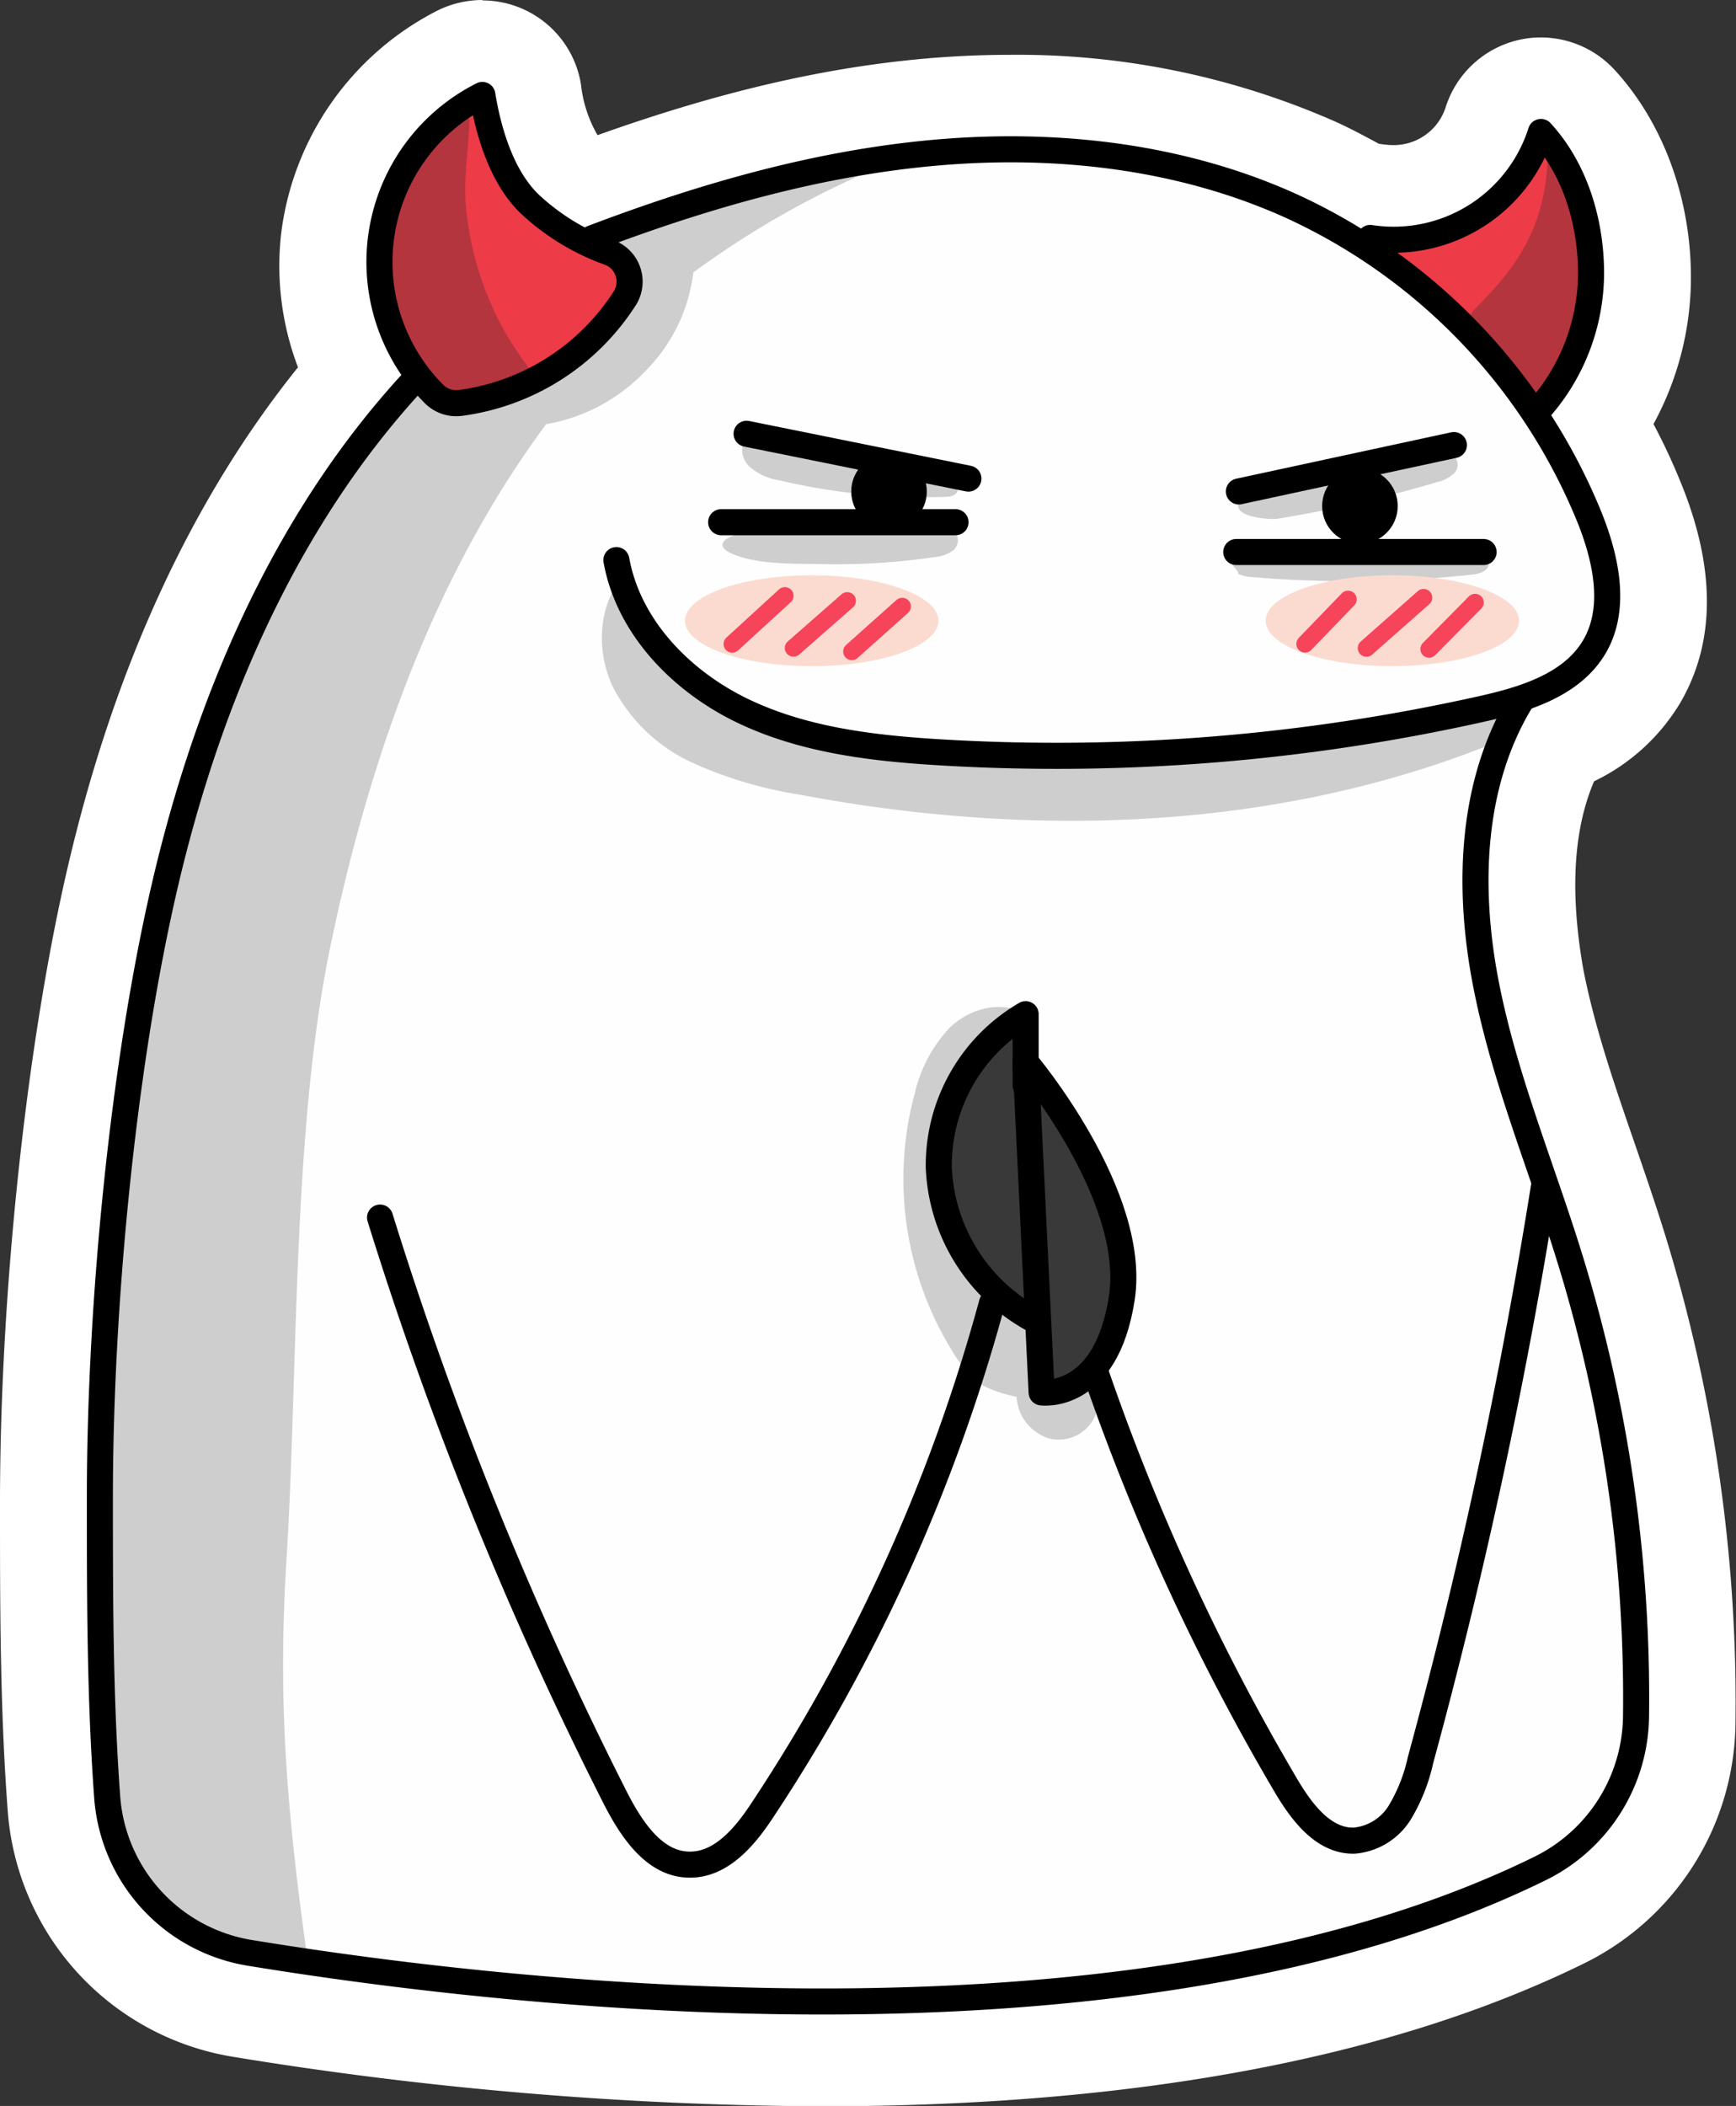 <svg xmlns="http://www.w3.org/2000/svg" viewBox="0 0 199.88 242.41"><rect x="0" y="0" width="199.88" height="242.41" fill="#333333" stroke="none"/><defs><style>.cls-1{fill:#fff;}.cls-2{fill:#fefefe;}.cls-3{fill:#cecece;}.cls-4{fill:#ed3b47;}.cls-5{fill:#fbdbd0;}.cls-6,.cls-9{fill:none;stroke-linecap:round;stroke-linejoin:round;}.cls-6{stroke:#f6445a;stroke-width:2px;}.cls-7{fill:#b4353e;}.cls-8{fill:#393939;}.cls-9{stroke:#000;stroke-width:3px;}</style></defs><title>memas-flork-daemon</title><g id="Layer_5"><path d="M140.38,262.47a425.42,425.42,0,0,1-66.86-5.63A26,26,0,0,1,51.66,233.1c-.87-11.62-.87-23.39-.87-34.77V198c0-23.85,3-52.17,7.71-72.15C64,102.45,73.19,83.09,85.9,68.18A27.94,27.94,0,0,1,98.41,30.76a6.5,6.5,0,0,1,9.33,4.77c.69,4.24,2,7.51,3.69,9a24.1,24.1,0,0,0,2.21,1.74c14.77-5.47,27.43-8.52,39.72-9.55,2.92-.25,5.85-.37,8.72-.37a85.71,85.71,0,0,1,34.86,7,69.58,69.58,0,0,1,6.24,3.2h.37a6.24,6.24,0,0,1,1,.07,11.24,11.24,0,0,0,1.65.12A11.3,11.3,0,0,0,217,38.85a6.52,6.52,0,0,1,4.79-4.37,6.46,6.46,0,0,1,1.4-.15A6.52,6.52,0,0,1,228,36.42c4.73,5.14,7.46,12.63,7.49,20.55a30.38,30.38,0,0,1-5.07,16.76,71.94,71.94,0,0,1,4.34,8.87c3.39,8.4,3.47,15.19.21,20.74a19.11,19.11,0,0,1-9.38,7.84c-4.43,8.62-3.78,18.93-2.38,26.24,1.33,7,3.76,14,6.1,20.81,1.15,3.32,2.32,6.73,3.39,10.17a177.21,177.21,0,0,1,8,54.83A26.15,26.15,0,0,1,226,246.52c-21.52,10.58-50.34,16-85.65,16Z" class="cls-1" transform="translate(-45.79 -25.07)"/><path d="M101.33,35.07a1.48,1.48,0,0,1,.68.16,1.5,1.5,0,0,1,.8,1.1c.62,3.84,2,9,5.31,11.93a28.31,28.31,0,0,0,5,3.56,1.43,1.43,0,0,1,.3-.16c15.17-5.76,28-8.94,40.34-10,2.8-.24,5.57-.35,8.3-.35A80.31,80.31,0,0,1,194.9,47.9,66.88,66.88,0,0,1,202.51,52a1.47,1.47,0,0,1,1-.43h.23a15.92,15.92,0,0,0,2.39.18,16.27,16.27,0,0,0,15.61-11.35,1.51,1.51,0,0,1,1.11-1,1.66,1.66,0,0,1,.32,0,1.48,1.48,0,0,1,1.1.48c3.9,4.23,6.15,10.49,6.17,17.18a25.25,25.25,0,0,1-6.1,16.44,67.17,67.17,0,0,1,5.73,11c2.78,6.87,2.95,12.22.54,16.34-1.89,3.23-5,5.11-8.58,6.38a0,0,0,0,1,0,0c-6.08,10.23-5.41,22.58-3.77,31.14,1.4,7.31,3.88,14.52,6.29,21.5,1.12,3.27,2.29,6.65,3.34,10a172.17,172.17,0,0,1,7.73,53.29A21.17,21.17,0,0,1,223.82,242c-24.16,11.89-55.09,15.44-83.44,15.44h0a423.11,423.11,0,0,1-66-5.56,21,21,0,0,1-17.68-19.19c-.86-11.43-.86-23.1-.86-34.39V198c0-23.5,3-51.37,7.58-71C69,103,78.58,83.52,91.92,68.92a1.7,1.7,0,0,1,.14-.1,23,23,0,0,1,8.59-33.59,1.51,1.51,0,0,1,.68-.16m0-10a11.71,11.71,0,0,0-5.16,1.21,33.4,33.4,0,0,0-18,25.61A32.81,32.81,0,0,0,80.1,67.35C67.9,82.52,59,101.76,53.64,124.66,48.87,145,45.79,173.75,45.79,198v.38c0,11.47,0,23.34.89,35.15a31,31,0,0,0,26,28.3,430.27,430.27,0,0,0,67.65,5.69c36.09,0,65.65-5.54,87.87-16.46a31.15,31.15,0,0,0,17.41-27.72,182.35,182.35,0,0,0-8.18-56.38c-1.09-3.5-2.28-6.95-3.43-10.29-2.3-6.66-4.67-13.54-5.93-20.14C227,130.39,226.33,122,229.33,115a23.27,23.27,0,0,0,9.95-9.08c4-6.89,4.07-15.35.1-25.14a71.69,71.69,0,0,0-3.21-6.9A35.28,35.28,0,0,0,240.48,57c0-9.16-3.24-17.87-8.81-23.91a11.55,11.55,0,0,0-8.46-3.71,11.32,11.32,0,0,0-2.52.28,11.52,11.52,0,0,0-8.44,7.73,6.28,6.28,0,0,1-6.08,4.38,6.44,6.44,0,0,1-.89-.06c-.24,0-.48-.07-.73-.09-1.85-1-3.71-2-5.56-2.79a90.69,90.69,0,0,0-36.91-7.45c-3,0-6.08.13-9.14.38-12,1-24.29,3.85-38.35,8.87a14.87,14.87,0,0,1-1.91-5.85,11.49,11.49,0,0,0-11.35-9.66Z" class="cls-1" transform="translate(-45.79 -25.07)"/><path d="M65.35,228.7l-1.66-39.11,11.43-77.52L88.22,86S106.63,63,107.3,62.49s17.36-12.55,17.36-12.55l22.11-6.49,22.73-.9s17.84,3.49,18.07,3.56,14.8,6.57,14.8,6.57l10.82,3.62s6.94,9.14,7.49,10.06,1.67,6.28,1.67,6.28l5.89,10.68,2.25,7,.28,4.59-.52,2.59-2.69,4.27-4.78,3a27.57,27.57,0,0,1-2.95.74s-3.41,12.17-3.56,13.17.33,9,.33,9l.6,11.44s6.39,21.42,6.39,22,8,29.85,8,29.85,1.54,10.76,1.62,11.57,1,16.28,1,16.83-1.06,9.41-1.06,9.41-2.6,5.17-3,5.69-6.94,5.73-6.94,5.73l-20.38,7.75s-25.11,5.21-25.63,5.28-43.37,2.23-43.37,2.23l-26-1.39-26.53-3.1-8.52-1.34-3.13-5.72Z" class="cls-2" transform="translate(-45.79 -25.07)"/><path d="M153.35,89.2a4.36,4.36,0,0,0,2.07-.69,1.53,1.53,0,0,0,.47-2,2.29,2.29,0,0,0-2-.64c-7.18.12-14.65-.34-21.79.4-2,.2-5,1.48-1.53,2.74,3.09,1.11,7.15.92,10.39,1A76.7,76.7,0,0,0,153.35,89.2Z" class="cls-3" transform="translate(-45.79 -25.07)"/><path d="M188.37,91.14a4.2,4.2,0,0,0,1.61.36,133.37,133.37,0,0,0,25.35-.29c.84-.09,1.93-.47,1.86-1.31s-1.14-1.05-2-1.06l-16.9-.12L190,88.65c-.69,0-1.48-.19-2,.33C186.86,90.06,188.37,90.44,188.37,91.14Z" class="cls-3" transform="translate(-45.79 -25.07)"/><path d="M192.88,84.78a146.46,146.46,0,0,0,18.38-4.22,4,4,0,0,0,2-1.06,1.4,1.4,0,0,0-.14-2,2.06,2.06,0,0,0-1.49,0l-17,3.78c-1.23.27-2.44.57-3.68.72-.55.07-1.8-.07-2.21.42C186.89,84.54,191.9,84.93,192.88,84.78Z" class="cls-3" transform="translate(-45.79 -25.07)"/><path d="M132,78.71a6.66,6.66,0,0,0,3.53,1.65,72,72,0,0,0,19.08,1.9c.52,0,1.14-.1,1.38-.57.39-.76-.6-1.46-1.41-1.74a103.73,103.73,0,0,0-14.21-3.7,40.41,40.41,0,0,0-7.33-1.09C131.07,75.17,130.7,77.28,132,78.71Z" class="cls-3" transform="translate(-45.79 -25.07)"/><path d="M145.39,45a104.36,104.36,0,0,0-19.77,11.43,19.31,19.31,0,0,1-5.49,11.32,20.63,20.63,0,0,1-11.46,6.15c-13,17.53-20.37,38.65-24.82,60s-3.72,48.9-5.07,70.64c-.94,15.15-.24,27.3,2.46,46.39L71.8,249.2S68,247.57,67.17,247a68.94,68.94,0,0,1-5.83-5.71c-.35-.54-2.59-5.74-2.59-5.74s-.84-7-.87-7.52-.51-37.78-.49-38.27.49-16.65.49-16.65L60.23,153s4.18-24.43,4.32-25,9.15-26.46,8.69-27.16,9.7-18.31,9.7-18.31L94.21,67.94l17.08-10.23,4.71-6s17.45-5.55,18.18-5.73S145.39,45,145.39,45Z" class="cls-3" transform="translate(-45.79 -25.07)"/><path d="M163,141.37c-2.67-1-5.81,0-7.87,2a16.39,16.39,0,0,0-4,7.49,37.73,37.73,0,0,0,5.82,32c1.28,1.76,3.77,2.54,5.89,3a5.29,5.29,0,0,0,3.85,4.81,4.58,4.58,0,0,0,5.31-2.92,8.36,8.36,0,0,0,0-3.59l-3.17-20.17C167.61,156.38,162.36,149.15,163,141.37Z" class="cls-3" transform="translate(-45.79 -25.07)"/><path d="M100.94,36.93a18.2,18.2,0,0,0,11.8,15.62c1.7.6,3.65,1,4.69,2.52a4.77,4.77,0,0,1,.13,4.66,13.82,13.82,0,0,1-3,3.82A23,23,0,0,1,110,67.4a8,8,0,0,1-5.7,1.16c-2.59-.59-4.47-2.82-5.8-5.12-2.93-5-3.22-9.89-3.75-15.49C94.35,43.4,97.15,39.44,100.94,36.93Z" class="cls-4" transform="translate(-45.79 -25.07)"/><path d="M215.73,49.94a18.44,18.44,0,0,0,7.5-9.71,23.46,23.46,0,0,1-1.46,22.18c-.84,1.32-2,2.67-3.59,2.73s-2.81-1.15-3.87-2.28L209.74,58c-.8-.85-3.88-3.15-3.7-4.47s3.26-1,4.38-1.31A27,27,0,0,0,215.73,49.94Z" class="cls-4" transform="translate(-45.79 -25.07)"/><ellipse cx="160.31" cy="71.45" class="cls-5" rx="14.59" ry="5.23"/><ellipse cx="93.46" cy="71.45" class="cls-5" rx="14.59" ry="5.23"/><path d="M130.1,99.2l6.06-5.55" class="cls-6" transform="translate(-45.79 -25.07)"/><path d="M137.15,99.66l6.19-5.43" class="cls-6" transform="translate(-45.79 -25.07)"/><path d="M143.87,100.06l5.8-5.18" class="cls-6" transform="translate(-45.79 -25.07)"/><path d="M196.05,99.19,201,94.06" class="cls-6" transform="translate(-45.79 -25.07)"/><path d="M203.12,99.67l6.58-5.81" class="cls-6" transform="translate(-45.79 -25.07)"/><path d="M210.33,99.78l5.3-5.36-.24.22" class="cls-6" transform="translate(-45.79 -25.07)"/><circle cx="156.58" cy="58.25" r="4.35"/><circle cx="102.36" cy="56.57" r="4.35"/><path d="M223.94,42.19a23.71,23.71,0,0,1-1.59,30.45c.17-.19-4.38-5.87-4.8-6.44-1.3-1.74-3.82-3.69-1.92-5.59,3.24-3.25,5.89-6.4,7.3-10.88A22.13,22.13,0,0,0,223.94,42.19Z" class="cls-7" transform="translate(-45.79 -25.07)"/><path d="M107.3,68.18a23.43,23.43,0,0,1-4.91,2.32,7.78,7.78,0,0,1-5.32-.16,9.17,9.17,0,0,1-3.84-3.84,21.8,21.8,0,0,1,1.31-24.45c.83-1.1,5.47-6.59,5.29-2.66-.15,3.34-.71,6.46-.36,9.84a36.24,36.24,0,0,0,2.28,9.45A34.72,34.72,0,0,0,107.3,68.18Z" class="cls-7" transform="translate(-45.79 -25.07)"/><path d="M164.86,177.35s-4.45-3.49-4.91-4-3.83-5.27-3.83-5.27L154,161.6l.72-5.74L156.1,150l6.7-7.45s1.08.18,1.08.65v7.34l3.78,2.94,4.18,6,2.64,7.62.59,3.62-.18,4.23s-1.28,3.06-1.67,3.83-1.54,3.25-1.77,3.48-4.11,3-4.11,3l-1.62.09Z" class="cls-8" transform="translate(-45.79 -25.07)"/><path d="M152.85,111.73c-7.58-.51-15.3-1.46-22.12-4.81s-12.65-9.49-13.84-17l.31,1.86c-2.6,3.45-2.69,8.4-.87,12.31a19.37,19.37,0,0,0,9.21,8.79,47.93,47.93,0,0,0,12.39,3.67c27,5.1,55.67,4.15,81-6.4.39-1.56.47-3.12.86-4.68A212.88,212.88,0,0,1,152.85,111.73Z" class="cls-3" transform="translate(-45.79 -25.07)"/><path d="M165.72,185.35l-1.84-38s12.91,15.29,11.07,27.16S165.72,185.35,165.72,185.35Z" class="cls-9" transform="translate(-45.79 -25.07)"/><path d="M131.75,75l25.54,5.16" class="cls-9" transform="translate(-45.79 -25.07)"/><path d="M188.43,81.64l24.76-5.34" class="cls-9" transform="translate(-45.79 -25.07)"/><line x1="142.34" x2="170.82" y1="63.54" y2="63.54" class="cls-9"/><line x1="83.03" x2="110.02" y1="60.11" y2="60.11" class="cls-9"/><path d="M163.88,150v-8.19a20.14,20.14,0,0,0-10,17.65,20.9,20.9,0,0,0,11,17.54" class="cls-9" transform="translate(-45.79 -25.07)"/><path d="M171.84,182.79a260.43,260.43,0,0,0,22,47.79c1.81,3.06,4.33,6.46,7.89,6.36a6.86,6.86,0,0,0,5.26-3.29,20,20,0,0,0,2.36-6,623.64,623.64,0,0,0,14.22-66.08" class="cls-9" transform="translate(-45.79 -25.07)"/><path d="M160,175.08a200.87,200.87,0,0,1-26.36,58.24c-2,3.07-4.76,6.42-8.45,6.38-4.1,0-6.79-4.19-8.64-7.85a429.79,429.79,0,0,1-27-66.63" class="cls-9" transform="translate(-45.79 -25.07)"/><path d="M116.76,89.54c1.39,7.74,7.52,14,14.62,17.39s15.12,4.3,23,4.76a224.55,224.55,0,0,0,61.93-5c5-1.11,10.48-2.77,13.07-7.2s1.32-10.19-.63-15A67.36,67.36,0,0,0,194.28,48.7c-12.55-5.63-26.67-7.25-40.38-6.09s-27.07,5-39.93,9.89" class="cls-9" transform="translate(-45.79 -25.07)"/><path d="M101.33,36a21.52,21.52,0,0,0-5.54,34.45,3.62,3.62,0,0,0,3,1,26.63,26.63,0,0,0,19-12.15,3.58,3.58,0,0,0-2-5.22,26.56,26.56,0,0,1-8.75-5.29C103.7,45.78,102.06,40.51,101.33,36Z" class="cls-9" transform="translate(-45.79 -25.07)"/><path d="M203.55,52.46a17.8,17.8,0,0,0,19.66-12.2c3.94,4.28,5.75,10.35,5.77,16.16a23.72,23.72,0,0,1-6.11,15.91" class="cls-9" transform="translate(-45.79 -25.07)"/><path d="M93,69.36C78.5,85.27,69.75,105.75,64.83,126.72s-7.54,48.78-7.54,70.66c0,11.62,0,23.16.85,34.66a19.62,19.62,0,0,0,16.43,17.82c30.59,5,102.09,13.14,148.59-9.74a19.75,19.75,0,0,0,11-17.53,171.31,171.31,0,0,0-7.67-52.83c-3.27-10.56-7.59-20.84-9.66-31.69s-1.7-22.68,4-32.18" class="cls-9" transform="translate(-45.79 -25.07)"/></g></svg>